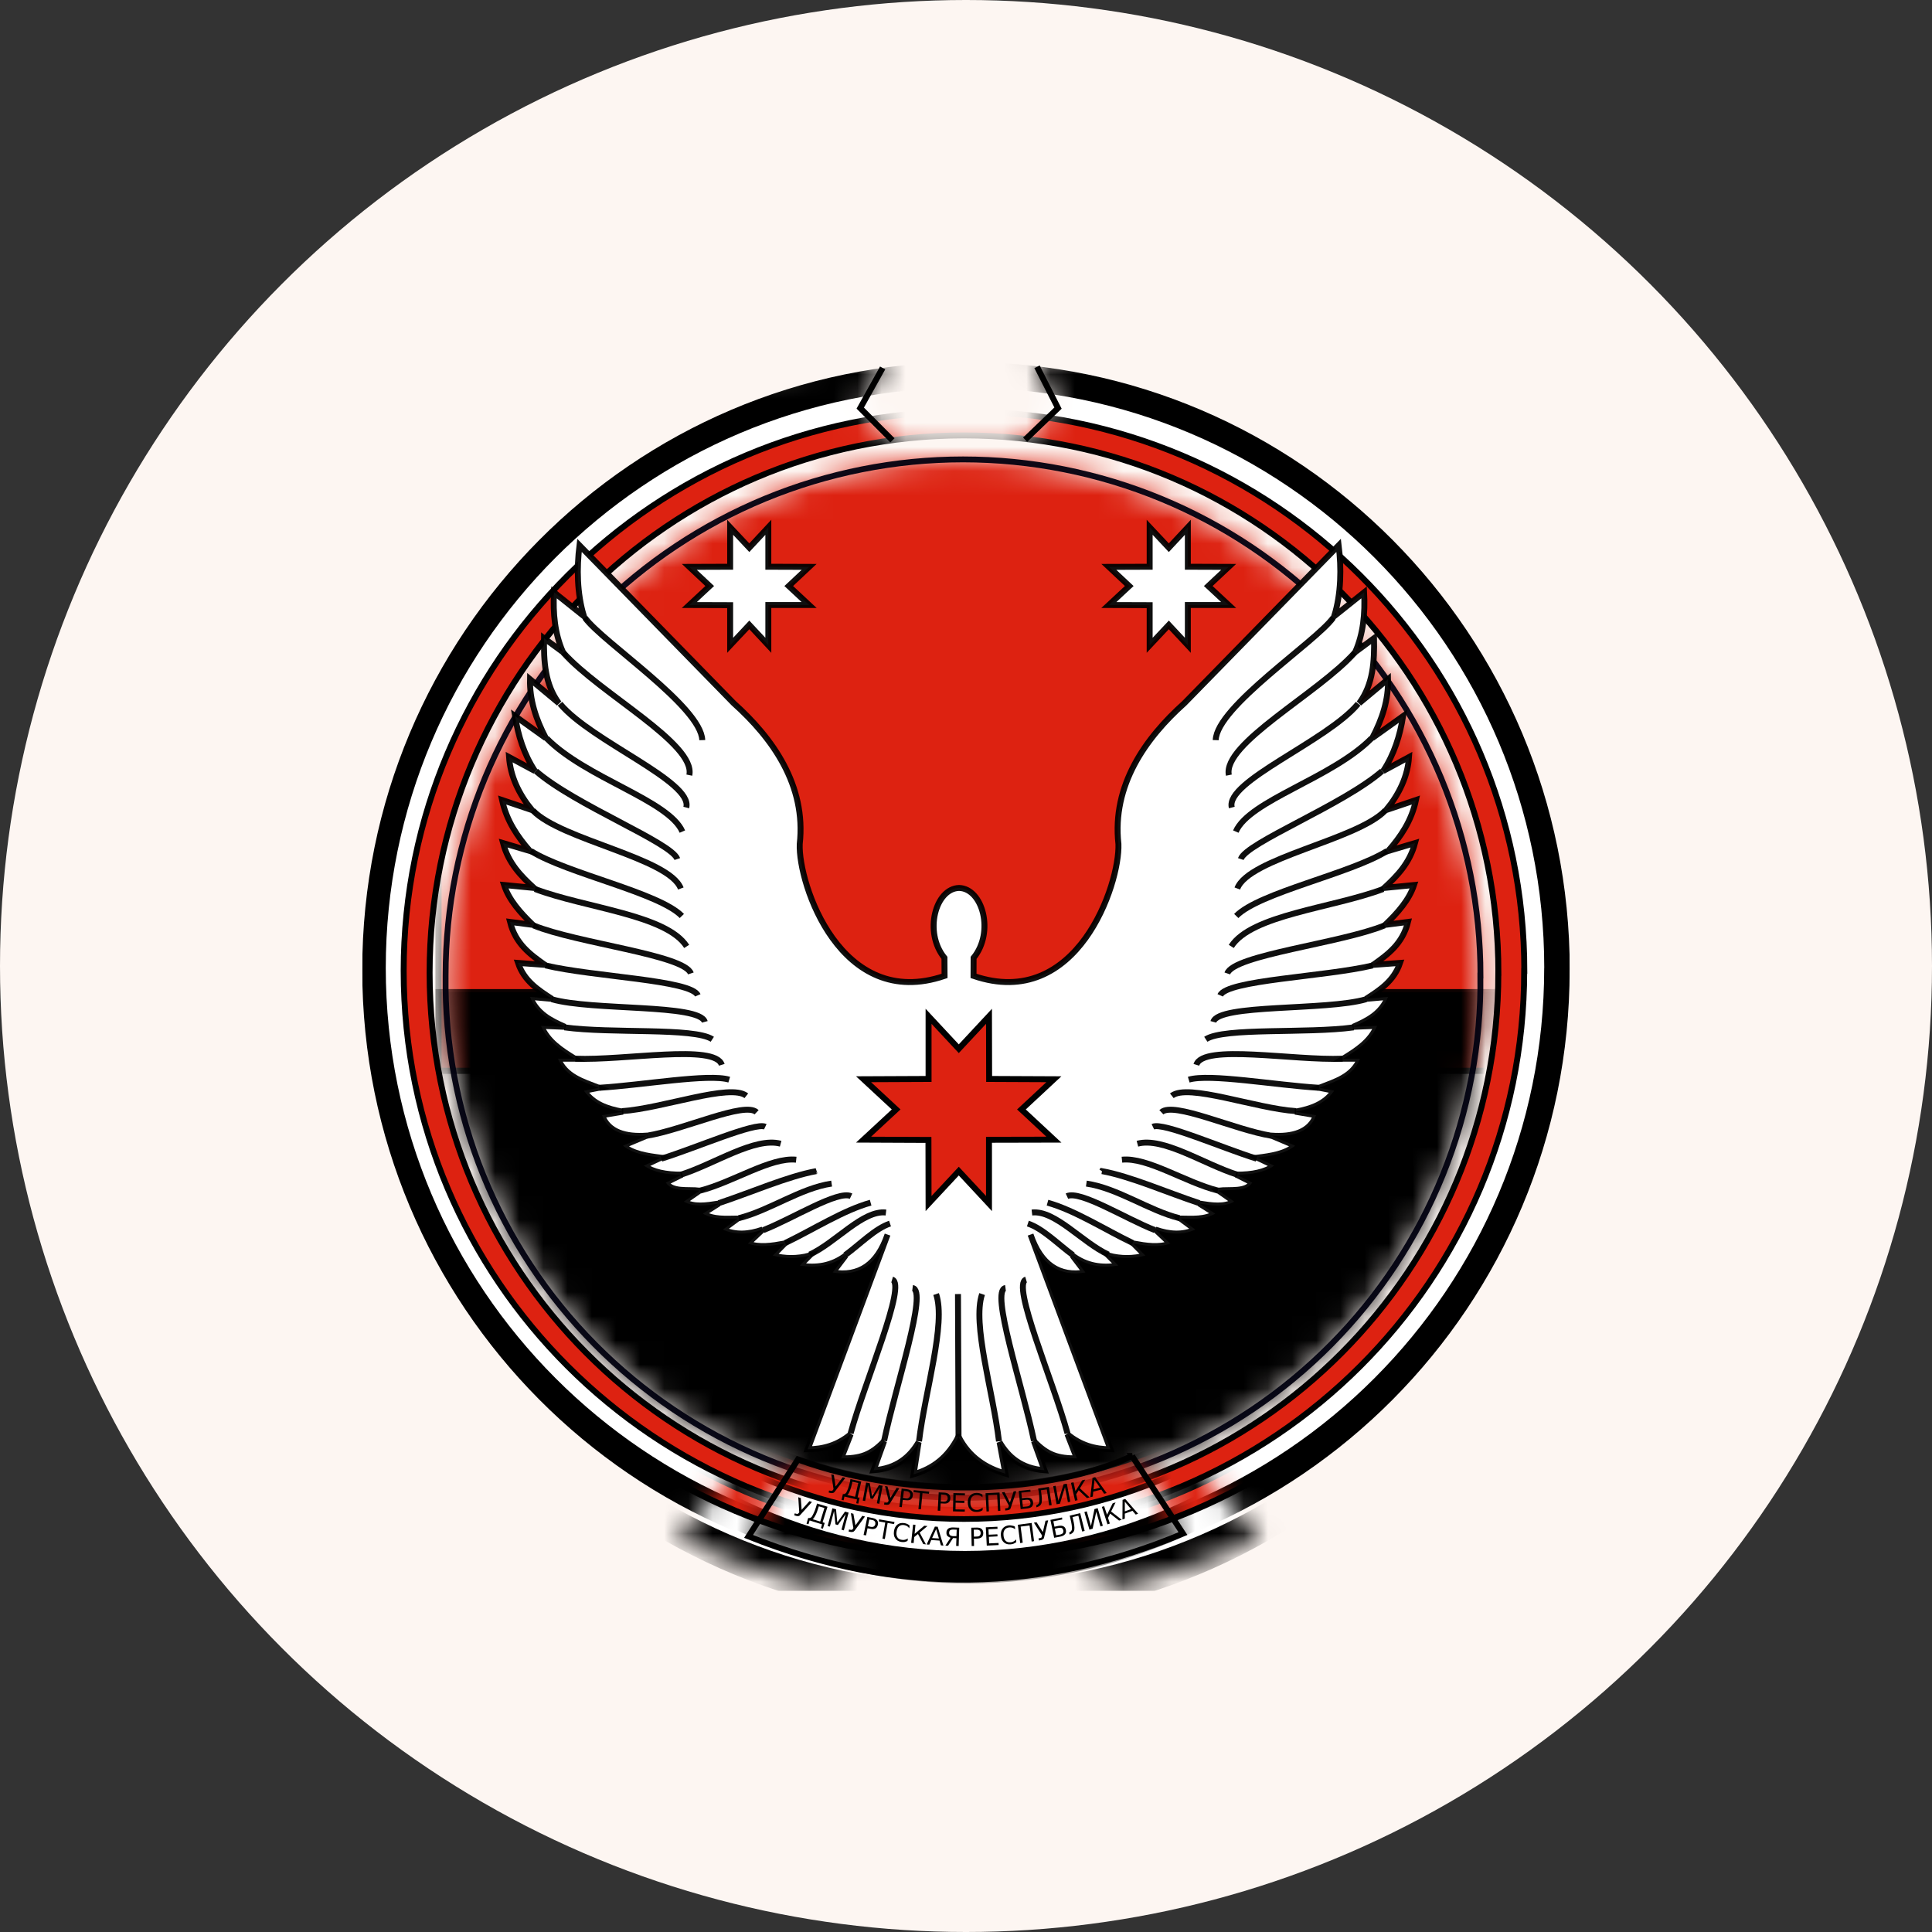 <?xml version="1.0" encoding="UTF-8"?> <svg xmlns="http://www.w3.org/2000/svg" width="80" height="80" viewBox="0 0 80 80" fill="none"><rect x="0" y="0" width="80" height="80" fill="#333333" stroke="none"/><circle cx="40" cy="40" r="40" fill="#FDF6F2"></circle><g clip-path="url(#clip0_714_19878)"><mask id="mask0_714_19878" style="mask-type:luminance" maskUnits="userSpaceOnUse" x="18" y="19" width="44" height="44"><path d="M61.299 40.393C61.334 43.221 60.805 46.028 59.744 48.65C58.682 51.273 57.109 53.659 55.116 55.671C53.123 57.683 50.749 59.28 48.133 60.37C45.516 61.46 42.708 62.021 39.873 62.021C37.037 62.02 34.229 61.459 31.613 60.368C28.996 59.277 26.623 57.68 24.63 55.667C22.637 53.655 21.065 51.268 20.005 48.646C18.944 46.023 18.416 43.216 18.451 40.388C18.451 34.721 20.71 29.287 24.728 25.28C26.718 23.296 29.08 21.723 31.68 20.649C34.279 19.576 37.066 19.023 39.879 19.023C42.693 19.024 45.479 19.577 48.078 20.651C50.678 21.725 53.04 23.299 55.029 25.284C57.018 27.268 58.596 29.624 59.673 32.216C60.749 34.809 61.303 37.587 61.303 40.393H61.299Z" fill="white"></path></mask><g mask="url(#mask0_714_19878)"><path d="M64.182 15.182H18.156V44.341H64.182V15.182Z" fill="#DD2211" stroke="black" stroke-opacity="0.941" stroke-width="0.254" stroke-linecap="round"></path></g><mask id="mask1_714_19878" style="mask-type:luminance" maskUnits="userSpaceOnUse" x="18" y="19" width="44" height="44"><path d="M61.299 40.393C61.334 43.221 60.805 46.028 59.744 48.65C58.682 51.273 57.109 53.659 55.116 55.671C53.123 57.683 50.749 59.28 48.133 60.37C45.516 61.46 42.708 62.021 39.873 62.021C37.037 62.02 34.229 61.459 31.613 60.368C28.996 59.277 26.623 57.68 24.63 55.667C22.637 53.655 21.065 51.268 20.005 48.646C18.944 46.023 18.416 43.216 18.451 40.388C18.451 34.721 20.71 29.287 24.728 25.28C26.718 23.296 29.08 21.723 31.68 20.649C34.279 19.576 37.066 19.023 39.879 19.023C42.693 19.024 45.479 19.577 48.078 20.651C50.678 21.725 53.04 23.299 55.029 25.284C57.018 27.268 58.596 29.624 59.673 32.216C60.749 34.809 61.303 37.587 61.303 40.393H61.299Z" fill="white"></path></mask><g mask="url(#mask1_714_19878)"><path d="M64.186 41.079H18.156V66.76H64.186V41.079Z" fill="black" stroke="black" stroke-opacity="0.941" stroke-width="0.246" stroke-linecap="round"></path></g><mask id="mask2_714_19878" style="mask-type:luminance" maskUnits="userSpaceOnUse" x="12" y="14" width="55" height="54"><path d="M36.843 14.665L35.65 16.894L37.416 18.666H41.956L43.803 16.894L42.651 14.624L66.259 16.448L66.688 67.822L12.609 66.085L13.589 17.114L36.843 14.665Z" fill="white"></path></mask><g mask="url(#mask2_714_19878)"><path fill-rule="evenodd" clip-rule="evenodd" d="M63.005 40.08C63.005 52.825 52.683 63.167 39.962 63.167C27.237 63.167 16.917 52.825 16.917 40.08C16.912 27.341 27.241 16.999 39.962 16.999C52.681 16.999 63.007 27.341 63.007 40.08H63.005ZM64.019 40.161C64.019 53.502 53.261 64.337 40.001 64.337C26.739 64.337 15.98 53.502 15.98 40.161C15.98 26.814 26.742 15.979 40.001 15.979C53.26 15.979 64.022 26.814 64.022 40.161H64.019Z" fill="white" stroke="white" stroke-opacity="0.941" stroke-width="0.737" stroke-linecap="round"></path><path fill-rule="evenodd" clip-rule="evenodd" d="M62.043 40.282C62.043 52.564 52.132 62.536 39.917 62.536C27.699 62.536 17.789 52.564 17.789 40.282C17.785 28.001 27.702 18.029 39.917 18.029C52.129 18.029 62.045 28.001 62.045 40.282H62.043ZM63.114 40.201C63.114 52.987 52.724 63.364 39.917 63.364C27.108 63.364 16.715 52.987 16.715 40.201C16.714 27.416 27.109 17.039 39.917 17.039C52.72 17.039 63.119 27.416 63.119 40.201H63.114Z" fill="#DD2211" stroke="black" stroke-width="0.246" stroke-linecap="round"></path><path fill-rule="evenodd" clip-rule="evenodd" d="M63.942 40.08C63.942 53.34 53.199 64.105 39.959 64.105C26.715 64.105 15.974 53.34 15.974 40.08C15.973 26.814 26.72 16.055 39.959 16.055C53.195 16.055 63.944 26.814 63.944 40.08H63.942ZM64.996 40.161C64.996 54.047 53.8 65.321 40 65.321C26.199 65.321 15 54.047 15 40.161C14.995 26.269 26.2 14.995 40 14.995C53.797 14.995 65 26.269 65 40.161H64.996Z" fill="black"></path></g><path d="M49.186 25.053V26.721L48.398 25.876L47.605 26.721V25.059L45.914 25.053L46.76 24.266L45.914 23.473L47.605 23.467V21.834L48.398 22.679L49.186 21.834V23.467L50.877 23.473L50.031 24.266L50.877 25.053H49.186Z" fill="white" stroke="black" stroke-opacity="0.941" stroke-width="0.246"></path><path d="M61.299 40.393C61.334 43.221 60.805 46.028 59.744 48.65C58.682 51.273 57.109 53.659 55.116 55.671C53.123 57.683 50.749 59.28 48.133 60.37C45.516 61.46 42.708 62.021 39.873 62.021C37.037 62.02 34.229 61.459 31.613 60.368C28.996 59.277 26.623 57.68 24.63 55.667C22.637 53.655 21.065 51.268 20.005 48.646C18.944 46.023 18.416 43.216 18.451 40.388C18.451 34.721 20.71 29.287 24.728 25.28C26.718 23.296 29.08 21.723 31.68 20.649C34.279 19.576 37.066 19.023 39.879 19.023C42.693 19.024 45.479 19.577 48.078 20.651C50.678 21.725 53.04 23.299 55.029 25.284C57.018 27.268 58.596 29.624 59.673 32.216C60.749 34.809 61.303 37.587 61.303 40.393H61.299Z" stroke="#00000F" stroke-opacity="0.941" stroke-width="0.242" stroke-linecap="round"></path><path d="M39.686 59.496C39.258 60.336 38.648 60.81 37.83 61.048L38.036 59.722C37.683 60.324 37.13 60.81 36.175 60.88L36.606 59.681C36.056 60.26 35.597 60.394 34.831 60.388L35.222 59.392C34.689 59.838 34.09 60.011 33.446 60.011L36.751 51.123C36.328 52.368 35.564 52.877 34.48 52.692L35.013 51.991C34.44 52.42 33.8 52.518 33.115 52.403L33.525 51.991C33.016 52.125 32.508 52.125 31.998 51.991L32.489 51.493C31.962 51.586 31.439 51.673 30.964 51.493L31.58 50.914C31.006 51.117 30.452 51.152 29.93 50.914L30.549 50.457C30.051 50.463 29.547 50.509 29.103 50.254L29.761 49.837C29.24 49.918 28.728 49.999 28.317 49.756L28.974 49.299C28.47 49.247 27.829 49.374 27.572 48.969L28.233 48.639C27.578 48.645 27.04 48.534 26.662 48.268L27.364 47.938C26.785 47.863 26.212 47.782 25.794 47.44L26.785 47.023C25.916 47.087 25.187 46.89 24.925 46.178L25.789 46.033C25.14 45.917 24.555 45.714 24.181 45.164L24.799 45.043C24.121 44.782 23.408 44.58 23.105 43.838H23.803C23.247 43.491 22.69 43.149 22.402 42.477L23.392 42.518C22.795 42.258 22.221 41.968 21.947 41.279L22.853 41.36C22.28 40.989 21.704 40.619 21.451 39.872L22.564 39.953C21.956 39.519 21.351 39.09 21.12 38.175L22.066 38.297C21.539 37.787 21.073 37.26 20.872 36.646L22.112 36.768C21.562 36.264 21.05 35.737 20.83 34.909L21.944 35.239C21.429 34.643 20.979 33.994 20.789 33.126L22.025 33.543C21.475 32.865 21.134 32.136 21.079 31.348L22.152 31.927C21.695 31.232 21.455 30.462 21.327 29.651L22.604 30.566C22.187 29.773 21.927 28.968 21.947 28.123L23.143 29.119C22.558 28.325 22.514 27.381 22.526 26.426L23.311 27.005C22.975 26.241 22.892 25.401 22.94 24.527L24.179 25.517C23.89 24.579 23.879 23.519 23.995 22.581L30.381 29.119C31.991 30.561 33.388 32.518 33.115 34.95C33.05 36.6 34.815 41.881 39.112 40.41L39.107 39.663C38.239 38.598 38.738 36.791 39.714 36.768C40.688 36.791 41.184 38.598 40.315 39.663L40.312 40.41C44.608 41.881 46.373 36.6 46.312 34.95C46.039 32.518 47.432 30.561 49.042 29.119L55.431 22.581C55.547 23.519 55.537 24.579 55.246 25.517L56.485 24.527C56.531 25.401 56.452 26.241 56.115 27.005L56.896 26.426C56.913 27.381 56.865 28.325 56.281 29.119L57.475 28.123C57.498 28.968 57.238 29.773 56.818 30.566L58.1 29.651C57.967 30.462 57.731 31.232 57.273 31.927L58.344 31.348C58.291 32.136 57.949 32.865 57.397 33.543L58.633 33.126C58.448 33.994 57.998 34.643 57.48 35.239L58.593 34.909C58.373 35.737 57.86 36.264 57.315 36.768L58.552 36.646C58.349 37.26 57.885 37.787 57.356 38.297L58.303 38.175C58.072 39.09 57.467 39.519 56.86 39.953L57.973 39.872C57.718 40.619 57.147 40.989 56.57 41.36L57.475 41.279C57.203 41.968 56.632 42.258 56.032 42.518L57.023 42.477C56.734 43.149 56.175 43.491 55.619 43.838H56.317C56.016 44.58 55.3 44.782 54.626 45.043L55.246 45.164C54.869 45.714 54.282 45.917 53.633 46.033L54.499 46.178C54.238 46.89 53.508 47.087 52.641 47.023L53.63 47.44C53.213 47.782 52.642 47.863 52.062 47.938L52.761 48.268C52.385 48.534 51.846 48.645 51.193 48.639L51.852 48.969C51.598 49.374 50.957 49.247 50.449 49.299L51.105 49.756C50.694 49.999 50.182 49.918 49.663 49.837L50.324 50.254C49.878 50.509 49.374 50.463 48.877 50.457L49.496 50.914C48.974 51.152 48.419 51.117 47.843 50.914L48.459 51.493C47.984 51.673 47.461 51.586 46.933 51.493L47.428 51.991C46.919 52.125 46.409 52.125 45.899 51.991L46.311 52.403C45.622 52.518 44.985 52.42 44.41 51.991L44.944 52.692C43.861 52.877 43.096 52.368 42.673 51.123L45.981 60.011C45.332 60.011 44.737 59.838 44.203 59.392L44.591 60.388C43.827 60.394 43.37 60.26 42.817 59.681L43.248 60.88C42.292 60.81 41.743 60.324 41.391 59.722L41.632 61.019C40.816 60.787 40.125 60.336 39.692 59.496H39.686Z" fill="white" stroke="black" stroke-opacity="0.941" stroke-width="0.246"></path><path d="M50.34 30.647C50.38 29.263 54.473 26.588 55.204 25.582Z" fill="white"></path><path d="M50.34 30.647C50.38 29.263 54.473 26.588 55.204 25.582" stroke="black" stroke-opacity="0.941" stroke-width="0.246"></path><path d="M56.092 27.028C54.581 28.719 50.617 30.792 50.884 32.097Z" fill="white"></path><path d="M56.092 27.028C54.581 28.719 50.617 30.792 50.884 32.097" stroke="black" stroke-opacity="0.941" stroke-width="0.246"></path><path d="M51.006 33.438C50.717 32.356 54.95 30.694 56.239 29.14Z" fill="white"></path><path d="M51.006 33.438C50.717 32.356 54.95 30.694 56.239 29.14" stroke="black" stroke-opacity="0.941" stroke-width="0.246"></path><path d="M56.797 30.566C55.17 32.222 51.736 33.137 51.172 34.434Z" fill="white"></path><path d="M56.797 30.566C55.17 32.222 51.736 33.137 51.172 34.434" stroke="black" stroke-opacity="0.941" stroke-width="0.246"></path><path d="M57.231 31.927C55.616 33.334 51.601 34.897 51.379 35.571Z" fill="white"></path><path d="M57.231 31.927C55.616 33.334 51.601 34.897 51.379 35.571" stroke="black" stroke-opacity="0.941" stroke-width="0.246"></path><path d="M51.234 36.791C51.709 35.529 56.186 34.782 57.358 33.565Z" fill="white"></path><path d="M51.234 36.791C51.709 35.529 56.186 34.782 57.358 33.565" stroke="black" stroke-opacity="0.941" stroke-width="0.246"></path><path d="M57.433 35.239C55.933 36.177 52.127 36.965 51.191 37.929Z" fill="white"></path><path d="M57.433 35.239C55.933 36.177 52.127 36.965 51.191 37.929" stroke="black" stroke-opacity="0.941" stroke-width="0.246"></path><path d="M50.984 39.189C51.818 37.88 55.178 37.602 57.274 36.812Z" fill="white"></path><path d="M50.984 39.189C51.818 37.88 55.178 37.602 57.274 36.812" stroke="black" stroke-opacity="0.941" stroke-width="0.246"></path><path d="M57.33 38.32C55.511 39.062 51.08 39.542 50.82 40.308Z" fill="white"></path><path d="M57.33 38.32C55.511 39.062 51.08 39.542 50.82 40.308" stroke="black" stroke-opacity="0.941" stroke-width="0.246"></path><path d="M50.527 41.215C50.805 40.578 54.84 40.451 56.84 39.977Z" fill="white"></path><path d="M50.527 41.215C50.805 40.578 54.84 40.451 56.84 39.977" stroke="black" stroke-opacity="0.941" stroke-width="0.246"></path><path d="M56.566 41.377C54.916 41.858 50.448 41.562 50.242 42.313Z" fill="white"></path><path d="M56.566 41.377C54.916 41.858 50.448 41.562 50.242 42.313" stroke="black" stroke-opacity="0.941" stroke-width="0.246"></path><path d="M49.93 43.034C50.694 42.536 54.116 42.808 56.053 42.541Z" fill="white"></path><path d="M49.93 43.034C50.694 42.536 54.116 42.808 56.053 42.541" stroke="black" stroke-opacity="0.941" stroke-width="0.246"></path><path d="M55.593 43.838C53.578 43.925 49.808 43.213 49.539 44.092Z" fill="white"></path><path d="M55.593 43.838C53.578 43.925 49.808 43.213 49.539 44.092" stroke="black" stroke-opacity="0.941" stroke-width="0.246"></path><path d="M49.223 44.707C50.08 44.446 52.812 44.932 54.605 45.042L54.602 45.043" fill="white"></path><path d="M49.223 44.707C50.08 44.446 52.812 44.932 54.605 45.042L54.602 45.043" stroke="black" stroke-opacity="0.941" stroke-width="0.246"></path><path d="M53.669 46.01C51.995 45.9 49.19 44.846 48.523 45.374Z" fill="white"></path><path d="M53.669 46.01C51.995 45.9 49.19 44.846 48.523 45.374" stroke="black" stroke-opacity="0.941" stroke-width="0.246"></path><path d="M48.09 46.056C48.582 45.593 51.126 46.786 52.642 47.028Z" fill="white"></path><path d="M48.09 46.056C48.582 45.593 51.126 46.786 52.642 47.028" stroke="black" stroke-opacity="0.941" stroke-width="0.246"></path><path d="M52.036 47.979C50.6 47.533 48.158 46.456 47.738 46.656Z" fill="white"></path><path d="M52.036 47.979C50.6 47.533 48.158 46.456 47.738 46.656" stroke="black" stroke-opacity="0.941" stroke-width="0.246"></path><path d="M47.098 47.359C48.169 47.07 49.853 48.205 51.234 48.642Z" fill="white"></path><path d="M47.098 47.359C48.169 47.07 49.853 48.205 51.234 48.642" stroke="black" stroke-opacity="0.941" stroke-width="0.246"></path><path d="M50.428 49.299C49.078 48.957 47.512 47.909 46.457 48.021Z" fill="white"></path><path d="M50.428 49.299C49.078 48.957 47.512 47.909 46.457 48.021" stroke="black" stroke-opacity="0.941" stroke-width="0.246"></path><path d="M49.659 49.82C48.316 49.374 46.806 48.708 45.631 48.494L45.629 48.497" fill="white"></path><path d="M49.659 49.82C48.316 49.374 46.806 48.708 45.631 48.494L45.629 48.497" stroke="black" stroke-opacity="0.941" stroke-width="0.246"></path><path d="M44.984 49.01C46.27 49.195 47.574 50.127 48.835 50.441Z" fill="white"></path><path d="M44.984 49.01C46.27 49.195 47.574 50.127 48.835 50.441" stroke="black" stroke-opacity="0.941" stroke-width="0.246"></path><path d="M44.18 49.531C44.73 49.276 46.609 50.463 47.822 50.937Z" fill="white"></path><path d="M44.18 49.531C44.73 49.276 46.609 50.463 47.822 50.937" stroke="black" stroke-opacity="0.941" stroke-width="0.246"></path><path d="M46.906 51.471C45.725 50.903 44.506 50.115 43.375 49.8Z" fill="white"></path><path d="M46.906 51.471C45.725 50.903 44.506 50.115 43.375 49.8" stroke="black" stroke-opacity="0.941" stroke-width="0.246"></path><path d="M42.73 50.208C43.686 50.097 44.82 51.458 45.897 51.95Z" fill="white"></path><path d="M42.73 50.208C43.686 50.097 44.82 51.458 45.897 51.95" stroke="black" stroke-opacity="0.941" stroke-width="0.246"></path><path d="M42.562 50.665C43.188 50.873 43.808 51.516 44.429 51.971Z" fill="white"></path><path d="M42.562 50.665C43.188 50.873 43.808 51.516 44.429 51.971" stroke="black" stroke-opacity="0.941" stroke-width="0.246"></path><path d="M44.203 59.351C43.613 57.197 41.866 53.167 42.487 52.984Z" fill="white"></path><path d="M44.203 59.351C43.613 57.197 41.866 53.167 42.487 52.984" stroke="black" stroke-opacity="0.941" stroke-width="0.246"></path><path d="M41.636 53.335C40.993 53.416 42.332 57.371 42.816 59.664Z" fill="white"></path><path d="M41.636 53.335C40.993 53.416 42.332 57.371 42.816 59.664" stroke="black" stroke-opacity="0.941" stroke-width="0.246"></path><path d="M41.366 59.681C41.123 57.637 40.247 54.811 40.667 53.584Z" fill="white"></path><path d="M41.366 59.681C41.123 57.637 40.247 54.811 40.667 53.584" stroke="black" stroke-opacity="0.941" stroke-width="0.246"></path><path d="M39.691 59.496L39.668 53.584Z" fill="white"></path><path d="M39.691 59.496L39.668 53.584" stroke="black" stroke-opacity="0.941" stroke-width="0.246"></path><path d="M29.079 30.647C29.038 29.263 24.953 26.588 24.223 25.582Z" fill="white"></path><path d="M29.079 30.647C29.038 29.263 24.953 26.588 24.223 25.582" stroke="black" stroke-opacity="0.941" stroke-width="0.246"></path><path d="M23.328 27.028C24.84 28.719 28.812 30.792 28.544 32.097Z" fill="white"></path><path d="M23.328 27.028C24.84 28.719 28.812 30.792 28.544 32.097" stroke="black" stroke-opacity="0.941" stroke-width="0.246"></path><path d="M28.417 33.438C28.701 32.356 24.477 30.694 23.188 29.14Z" fill="white"></path><path d="M28.417 33.438C28.701 32.356 24.477 30.694 23.188 29.14" stroke="black" stroke-opacity="0.941" stroke-width="0.246"></path><path d="M22.629 30.566C24.256 32.222 27.692 33.137 28.256 34.434Z" fill="white"></path><path d="M22.629 30.566C24.256 32.222 27.692 33.137 28.256 34.434" stroke="black" stroke-opacity="0.941" stroke-width="0.246"></path><path d="M22.191 31.927C23.801 33.334 27.824 34.897 28.046 35.571Z" fill="white"></path><path d="M22.191 31.927C23.801 33.334 27.824 34.897 28.046 35.571" stroke="black" stroke-opacity="0.941" stroke-width="0.246"></path><path d="M28.191 36.791C27.716 35.529 23.242 34.782 22.07 33.565Z" fill="white"></path><path d="M28.191 36.791C27.716 35.529 23.242 34.782 22.07 33.565" stroke="black" stroke-opacity="0.941" stroke-width="0.246"></path><path d="M21.984 35.239C23.49 36.177 27.298 36.965 28.234 37.929Z" fill="white"></path><path d="M21.984 35.239C23.49 36.177 27.298 36.965 28.234 37.929" stroke="black" stroke-opacity="0.941" stroke-width="0.246"></path><path d="M28.434 39.189C27.6 37.88 24.248 37.602 22.152 36.812Z" fill="white"></path><path d="M28.434 39.189C27.6 37.88 24.248 37.602 22.152 36.812" stroke="black" stroke-opacity="0.941" stroke-width="0.246"></path><path d="M22.09 38.32C23.908 39.062 28.348 39.542 28.607 40.308Z" fill="white"></path><path d="M22.09 38.32C23.908 39.062 28.348 39.542 28.607 40.308" stroke="black" stroke-opacity="0.941" stroke-width="0.246"></path><path d="M28.894 41.215C28.622 40.578 24.59 40.451 22.59 39.977Z" fill="white"></path><path d="M28.894 41.215C28.622 40.578 24.59 40.451 22.59 39.977" stroke="black" stroke-opacity="0.941" stroke-width="0.246"></path><path d="M22.852 41.377C24.508 41.858 28.978 41.562 29.184 42.313Z" fill="white"></path><path d="M22.852 41.377C24.508 41.858 28.978 41.562 29.184 42.313" stroke="black" stroke-opacity="0.941" stroke-width="0.246"></path><path d="M29.496 43.034C28.731 42.536 25.312 42.808 23.375 42.541Z" fill="white"></path><path d="M29.496 43.034C28.731 42.536 25.312 42.808 23.375 42.541" stroke="black" stroke-opacity="0.941" stroke-width="0.246"></path><path d="M23.824 43.838C25.845 43.925 29.617 43.213 29.887 44.092Z" fill="white"></path><path d="M23.824 43.838C25.845 43.925 29.617 43.213 29.887 44.092" stroke="black" stroke-opacity="0.941" stroke-width="0.246"></path><path d="M30.196 44.707C29.345 44.446 26.614 44.932 24.822 45.042L24.816 45.043" fill="white"></path><path d="M30.196 44.707C29.345 44.446 26.614 44.932 24.822 45.042L24.816 45.043" stroke="black" stroke-opacity="0.941" stroke-width="0.246"></path><path d="M25.75 46.01C27.424 45.9 30.236 44.846 30.904 45.374Z" fill="white"></path><path d="M25.75 46.01C27.424 45.9 30.236 44.846 30.904 45.374" stroke="black" stroke-opacity="0.941" stroke-width="0.246"></path><path d="M31.329 46.056C30.837 45.593 28.302 46.786 26.785 47.028Z" fill="white"></path><path d="M31.329 46.056C30.837 45.593 28.302 46.786 26.785 47.028" stroke="black" stroke-opacity="0.941" stroke-width="0.246"></path><path d="M27.383 47.979C28.819 47.533 31.27 46.456 31.689 46.656Z" fill="white"></path><path d="M27.383 47.979C28.819 47.533 31.27 46.456 31.689 46.656" stroke="black" stroke-opacity="0.941" stroke-width="0.246"></path><path d="M32.325 47.359C31.254 47.07 29.573 48.205 28.191 48.642Z" fill="white"></path><path d="M32.325 47.359C31.254 47.07 29.573 48.205 28.191 48.642" stroke="black" stroke-opacity="0.941" stroke-width="0.246"></path><path d="M28.996 49.299C30.34 48.957 31.914 47.909 32.969 48.021Z" fill="white"></path><path d="M28.996 49.299C30.34 48.957 31.914 47.909 32.969 48.021" stroke="black" stroke-opacity="0.941" stroke-width="0.246"></path><path d="M29.762 49.82C31.105 49.374 32.623 48.708 33.798 48.494L33.792 48.497" fill="white"></path><path d="M29.762 49.82C31.105 49.374 32.623 48.708 33.798 48.494L33.792 48.497" stroke="black" stroke-opacity="0.941" stroke-width="0.246"></path><path d="M34.436 49.01C33.157 49.195 31.855 50.127 30.594 50.441Z" fill="white"></path><path d="M34.436 49.01C33.157 49.195 31.855 50.127 30.594 50.441" stroke="black" stroke-opacity="0.941" stroke-width="0.246"></path><path d="M35.24 49.531C34.695 49.276 32.819 50.463 31.605 50.937Z" fill="white"></path><path d="M35.24 49.531C34.695 49.276 32.819 50.463 31.605 50.937" stroke="black" stroke-opacity="0.941" stroke-width="0.246"></path><path d="M32.512 51.471C33.693 50.903 34.92 50.115 36.051 49.8Z" fill="white"></path><path d="M32.512 51.471C33.693 50.903 34.92 50.115 36.051 49.8" stroke="black" stroke-opacity="0.941" stroke-width="0.246"></path><path d="M36.686 50.208C35.73 50.097 34.604 51.458 33.527 51.95Z" fill="white"></path><path d="M36.686 50.208C35.73 50.097 34.604 51.458 33.527 51.95" stroke="black" stroke-opacity="0.941" stroke-width="0.246"></path><path d="M36.854 50.665C36.235 50.873 35.617 51.516 34.996 51.971Z" fill="white"></path><path d="M36.854 50.665C36.235 50.873 35.617 51.516 34.996 51.971" stroke="black" stroke-opacity="0.941" stroke-width="0.246"></path><path d="M35.223 59.351C35.813 57.197 37.562 53.167 36.941 52.984Z" fill="white"></path><path d="M35.223 59.351C35.813 57.197 37.562 53.167 36.941 52.984" stroke="black" stroke-opacity="0.941" stroke-width="0.246"></path><path d="M37.787 53.335C38.429 53.416 37.094 57.371 36.609 59.664Z" fill="white"></path><path d="M37.787 53.335C38.429 53.416 37.094 57.371 36.609 59.664" stroke="black" stroke-opacity="0.941" stroke-width="0.246"></path><path d="M38.055 59.681C38.298 57.637 39.181 54.811 38.762 53.584Z" fill="white"></path><path d="M38.055 59.681C38.298 57.637 39.181 54.811 38.762 53.584" stroke="black" stroke-opacity="0.941" stroke-width="0.246"></path><path d="M31.815 25.053V26.721L31.027 25.876L30.234 26.721V25.059L28.543 25.053L29.388 24.266L28.543 23.473L30.234 23.467V21.834L31.027 22.679L31.815 21.834V23.467L33.505 23.473L32.66 24.266L33.505 25.053H31.815Z" fill="white" stroke="black" stroke-opacity="0.941" stroke-width="0.246"></path><path d="M40.952 47.196V49.837L39.701 48.493L38.45 49.837L38.445 47.202L35.758 47.19L37.107 45.94L35.758 44.689L38.45 44.677V42.083L39.701 43.426L40.952 42.083L40.958 44.677L43.639 44.689L42.295 45.94L43.639 47.19L40.952 47.196Z" fill="#DD2211" stroke="black" stroke-width="0.246"></path><mask id="mask3_714_19878" style="mask-type:luminance" maskUnits="userSpaceOnUse" x="28" y="60" width="25" height="6"><path d="M30.448 60.859C36.897 63.868 44.063 63.528 49.55 60.75L52.159 63.747C50.035 64.656 48.004 65.348 46.012 65.815L43.945 63.377L35.914 63.559L34.239 65.846C32.25 65.385 30.226 64.687 28.113 63.747L30.448 60.859Z" fill="white"></path></mask><g mask="url(#mask3_714_19878)"><path fill-rule="evenodd" clip-rule="evenodd" d="M64.098 40.077C64.098 53.428 53.285 64.262 39.958 64.262C26.628 64.262 15.817 53.428 15.817 40.077C15.812 26.732 26.632 15.898 39.958 15.898C53.282 15.898 64.1 26.732 64.1 40.077H64.098ZM65.159 40.162C65.159 54.138 53.889 65.488 39.999 65.488C26.106 65.488 14.836 54.138 14.836 40.162C14.836 26.18 26.109 14.83 39.999 14.83C53.889 14.83 65.163 26.18 65.163 40.162H65.159Z" fill="white" stroke="white" stroke-opacity="0.941" stroke-width="0.773" stroke-linecap="round"></path><path fill-rule="evenodd" clip-rule="evenodd" d="M63.09 40.289C63.09 53.156 52.707 63.601 39.911 63.601C27.112 63.601 16.731 53.156 16.731 40.289C16.727 27.423 27.116 16.978 39.911 16.978C52.705 16.978 63.092 27.423 63.092 40.289H63.09ZM64.212 40.205C64.212 53.598 53.328 64.469 39.911 64.469C26.493 64.469 15.605 53.598 15.605 40.205C15.605 26.811 26.494 15.94 39.911 15.94C53.323 15.94 64.217 26.811 64.217 40.205H64.212Z" fill="#DD2211" stroke="black" stroke-width="0.258" stroke-linecap="round"></path><path fill-rule="evenodd" clip-rule="evenodd" d="M65.079 40.077C65.079 53.968 53.852 65.573 39.983 65.573C26.111 65.573 14.829 53.968 14.829 40.077C14.828 26.18 26.086 14.909 39.955 14.909C53.821 14.909 65.081 26.18 65.081 40.077H65.079ZM66.183 40.162C66.183 54.708 54.481 67.119 40.025 67.119C25.565 67.119 13.809 54.708 13.809 40.162C13.803 25.609 25.541 13.799 39.998 13.799C54.452 13.799 66.187 25.609 66.187 40.162H66.183Z" fill="black"></path></g><mask id="mask4_714_19878" style="mask-type:luminance" maskUnits="userSpaceOnUse" x="30" y="60" width="19" height="6"><path d="M46.877 60.289L48.982 63.502C43.214 65.929 37.232 66.106 30.996 63.619L33.043 60.433C37.813 62.173 43.589 61.813 46.877 60.289H46.877Z" fill="white"></path></mask><g mask="url(#mask4_714_19878)"><path fill-rule="evenodd" clip-rule="evenodd" d="M62.007 40.084C62.007 52.278 52.131 62.172 39.96 62.172C27.785 62.172 17.911 52.278 17.911 40.084C17.907 27.895 27.789 18 39.96 18C52.129 18 62.009 27.895 62.009 40.084H62.007ZM62.977 40.161C62.977 52.926 52.684 64.521 39.998 64.521C27.309 64.521 17.016 52.926 17.016 40.161C17.015 27.391 27.311 17.025 39.998 17.025C52.683 17.025 62.979 27.391 62.979 40.161H62.977Z" fill="white" stroke="white" stroke-opacity="0.941" stroke-width="0.706" stroke-linecap="round"></path><path fill-rule="evenodd" clip-rule="evenodd" d="M61.086 40.278C61.086 52.029 51.604 61.569 39.917 61.569C28.228 61.569 18.746 52.029 18.746 40.278C18.743 28.528 28.231 18.987 39.917 18.987C51.602 18.987 61.088 28.528 61.088 40.278H61.086ZM62.111 40.201C62.111 52.433 52.171 62.899 39.917 62.899C27.663 62.899 17.719 52.433 17.719 40.201C17.718 27.968 27.664 18.04 39.917 18.04C52.167 18.04 62.116 27.968 62.116 40.201H62.111Z" fill="#DD2211" stroke="black" stroke-width="0.235" stroke-linecap="round"></path><path fill-rule="evenodd" clip-rule="evenodd" d="M62.904 40.084C62.904 52.771 52.625 64.222 39.958 64.222C27.286 64.222 17.01 52.771 17.01 40.084C17.009 27.392 27.291 17.098 39.958 17.098C52.621 17.098 62.906 27.392 62.906 40.084H62.904ZM63.912 40.161C63.912 53.447 53.255 65.569 40.051 65.569C26.843 65.569 16.078 53.447 16.078 40.161C16.073 26.871 26.794 16.084 39.997 16.084C53.198 16.084 63.916 26.871 63.916 40.161H63.912Z" fill="black"></path></g><path d="M46.875 60.289L48.983 63.503C43.209 65.929 37.232 66.109 30.996 63.619L33.041 60.434C37.812 62.171 43.589 61.812 46.877 60.289H46.875Z" stroke="black" stroke-width="0.246"></path><path d="M33.136 62.733C33.124 62.744 33.113 62.756 33.098 62.767C33.06 62.785 33.005 62.785 32.924 62.756L32.887 62.744L32.91 62.663L32.945 62.675C32.979 62.686 33.011 62.692 33.029 62.686C33.037 62.686 33.051 62.675 33.061 62.663L33.095 62.623L33.055 61.997L33.159 62.032L33.194 62.518L33.518 62.159L33.622 62.194L33.136 62.733ZM33.645 62.906L33.964 63.005L34.138 62.443L33.906 62.373L33.871 62.478C33.825 62.64 33.765 62.767 33.696 62.86C33.68 62.883 33.666 62.895 33.648 62.906M33.501 62.86C33.553 62.854 33.592 62.837 33.616 62.802C33.674 62.709 33.737 62.576 33.792 62.397L33.831 62.258L34.265 62.391L34.062 63.034L34.149 63.062L34.074 63.3L33.993 63.277L34.039 63.12L33.524 62.958L33.477 63.115L33.396 63.092L33.466 62.854L33.501 62.86ZM34.468 62.455L34.618 62.495L34.67 63.045L34.989 62.593L35.139 62.634L34.942 63.369L34.844 63.34L35.018 62.698L34.693 63.149L34.595 63.12L34.537 62.57L34.363 63.213L34.271 63.19L34.468 62.455ZM35.388 63.381C35.377 63.393 35.365 63.404 35.352 63.416C35.313 63.439 35.261 63.445 35.178 63.427L35.139 63.416L35.157 63.329L35.186 63.34C35.226 63.346 35.258 63.352 35.275 63.346C35.284 63.34 35.296 63.335 35.305 63.323L35.336 63.271L35.232 62.657L35.336 62.68L35.423 63.161L35.707 62.767L35.817 62.796L35.388 63.381ZM35.996 62.918L35.938 63.196L36.066 63.225C36.112 63.23 36.154 63.23 36.185 63.207C36.211 63.19 36.235 63.155 36.245 63.115C36.251 63.068 36.248 63.034 36.227 63.005C36.205 62.97 36.173 62.953 36.126 62.941L35.996 62.918ZM35.915 62.813L36.141 62.86C36.222 62.877 36.285 62.912 36.32 62.958C36.355 63.005 36.366 63.062 36.351 63.132C36.332 63.207 36.303 63.259 36.252 63.288C36.199 63.317 36.135 63.323 36.052 63.306L35.921 63.283L35.863 63.578L35.759 63.56L35.915 62.813ZM36.402 62.912L37.039 63.022L37.021 63.109L36.755 63.062L36.639 63.728L36.541 63.711L36.656 63.045L36.39 62.999L36.402 62.912ZM37.664 63.173L37.652 63.283C37.623 63.242 37.591 63.213 37.555 63.19C37.513 63.173 37.478 63.155 37.434 63.149C37.346 63.138 37.279 63.155 37.226 63.202C37.172 63.248 37.139 63.323 37.125 63.422C37.108 63.52 37.124 63.601 37.162 63.659C37.195 63.717 37.263 63.752 37.349 63.763C37.392 63.769 37.434 63.769 37.475 63.757C37.513 63.746 37.556 63.728 37.595 63.705L37.577 63.809C37.537 63.827 37.501 63.839 37.459 63.85C37.415 63.856 37.375 63.856 37.331 63.85C37.212 63.833 37.132 63.786 37.076 63.705C37.015 63.624 37.001 63.526 37.018 63.404C37.033 63.283 37.081 63.196 37.156 63.132C37.23 63.074 37.326 63.051 37.44 63.068C37.484 63.074 37.527 63.086 37.565 63.103C37.6 63.12 37.638 63.144 37.669 63.173M37.809 63.132L37.907 63.138L37.872 63.514L38.272 63.178L38.405 63.19L38.081 63.462L38.341 63.949L38.231 63.937L38.011 63.52L37.855 63.647L37.832 63.896L37.728 63.885L37.809 63.132ZM38.764 63.317L38.596 63.688L38.88 63.705L38.764 63.317ZM38.712 63.213L38.828 63.219L39.065 64.001L38.961 63.989L38.903 63.792L38.562 63.769L38.48 63.96L38.37 63.954L38.712 63.213ZM39.303 63.462C39.297 63.508 39.313 63.543 39.337 63.566C39.361 63.59 39.399 63.601 39.449 63.607H39.604L39.615 63.34L39.453 63.335C39.407 63.335 39.37 63.346 39.344 63.364C39.314 63.387 39.304 63.422 39.303 63.462M39.146 64.001L39.361 63.676C39.326 63.665 39.292 63.647 39.25 63.618C39.204 63.584 39.187 63.532 39.19 63.462C39.187 63.393 39.215 63.34 39.261 63.3C39.303 63.265 39.372 63.248 39.46 63.248L39.72 63.259L39.696 64.018L39.592 64.012L39.604 63.694L39.465 63.688L39.256 64.006L39.146 64.001ZM40.322 63.34L40.328 63.63L40.455 63.624C40.507 63.624 40.544 63.613 40.57 63.584C40.594 63.56 40.608 63.526 40.607 63.48C40.606 63.433 40.592 63.398 40.565 63.375C40.536 63.352 40.501 63.34 40.453 63.34H40.322ZM40.218 63.259L40.449 63.254C40.536 63.254 40.602 63.271 40.646 63.312C40.687 63.346 40.714 63.404 40.715 63.474C40.716 63.549 40.696 63.607 40.653 63.647C40.606 63.688 40.547 63.705 40.461 63.711H40.328L40.333 64.018H40.235L40.218 63.259ZM40.82 63.242L41.3 63.219L41.306 63.306L40.93 63.323L40.941 63.549L41.3 63.532L41.306 63.618L40.947 63.636L40.959 63.908L41.347 63.891L41.352 63.977L40.86 64.001L40.82 63.242ZM42.024 63.213L42.036 63.323C41.995 63.294 41.959 63.271 41.919 63.259C41.874 63.248 41.836 63.242 41.792 63.248C41.706 63.254 41.642 63.288 41.601 63.346C41.555 63.404 41.544 63.48 41.553 63.578C41.561 63.682 41.592 63.752 41.643 63.804C41.688 63.85 41.762 63.873 41.849 63.862C41.891 63.862 41.934 63.85 41.971 63.827C42.007 63.809 42.043 63.781 42.075 63.746L42.082 63.856C42.047 63.879 42.015 63.902 41.975 63.919C41.932 63.937 41.895 63.943 41.85 63.949C41.735 63.96 41.642 63.931 41.57 63.867C41.497 63.804 41.456 63.711 41.445 63.59C41.434 63.468 41.458 63.369 41.518 63.294C41.573 63.219 41.664 63.173 41.779 63.161C41.822 63.161 41.867 63.161 41.908 63.173C41.949 63.178 41.989 63.19 42.026 63.213M42.719 63.062L42.818 63.815L42.719 63.833L42.632 63.167L42.262 63.213L42.349 63.879L42.244 63.896L42.146 63.138L42.719 63.062ZM43.234 63.659C43.229 63.676 43.227 63.694 43.218 63.705C43.194 63.74 43.145 63.769 43.061 63.781L43.02 63.786L43.003 63.7L43.038 63.694C43.078 63.688 43.106 63.682 43.12 63.67C43.124 63.659 43.134 63.653 43.138 63.636L43.148 63.578L42.812 63.051L42.922 63.034L43.182 63.439L43.292 62.97L43.402 62.953L43.234 63.659ZM44.028 63.369C44.016 63.323 44 63.294 43.969 63.277C43.935 63.259 43.896 63.259 43.842 63.265L43.68 63.3L43.733 63.572L43.895 63.543C43.947 63.532 43.99 63.508 44.011 63.485C44.028 63.456 44.039 63.416 44.03 63.369M43.976 62.837L43.987 62.918L43.617 62.993L43.663 63.219L43.825 63.184C43.912 63.167 43.982 63.173 44.034 63.202C44.086 63.225 44.121 63.277 44.136 63.352C44.149 63.422 44.14 63.485 44.102 63.526C44.062 63.572 44.004 63.607 43.92 63.624L43.651 63.676L43.495 62.935L43.976 62.837ZM44.294 63.543L44.271 63.462C44.34 63.427 44.379 63.381 44.386 63.323C44.393 63.23 44.374 63.086 44.325 62.889L44.294 62.761L44.728 62.657L44.914 63.393L44.809 63.416L44.653 62.761L44.41 62.819L44.433 62.912C44.48 63.097 44.499 63.242 44.487 63.335C44.474 63.427 44.411 63.497 44.294 63.543M45.452 62.449L45.666 63.178L45.568 63.207L45.394 62.599L45.244 63.3L45.111 63.34L44.902 62.611L45.001 62.582L45.174 63.19L45.319 62.489L45.452 62.449ZM45.626 62.397L45.719 62.368L45.84 62.721L46.072 62.252L46.194 62.211L46.008 62.588L46.448 62.929L46.338 62.964L45.968 62.675L45.881 62.854L45.956 63.086L45.858 63.12L45.626 62.397ZM46.576 62.182V62.582L46.836 62.489L46.576 62.182ZM46.483 62.107L46.593 62.067L47.126 62.68L47.027 62.715L46.894 62.559L46.576 62.675V62.883L46.477 62.918L46.483 62.108" fill="black"></path><path d="M34.562 61.772C34.55 61.783 34.539 61.801 34.526 61.806C34.486 61.83 34.434 61.835 34.351 61.812L34.312 61.801L34.33 61.72L34.365 61.725C34.405 61.737 34.433 61.737 34.451 61.731C34.457 61.731 34.471 61.725 34.481 61.708L34.515 61.662L34.422 61.048L34.527 61.071L34.602 61.552L34.897 61.169L35.002 61.198L34.562 61.772ZM35.083 61.905L35.407 61.98L35.54 61.407L35.297 61.355L35.274 61.459C35.239 61.621 35.191 61.754 35.129 61.858C35.112 61.876 35.101 61.893 35.085 61.905M34.938 61.87C34.984 61.864 35.023 61.835 35.044 61.801C35.094 61.708 35.148 61.569 35.189 61.384L35.216 61.245L35.662 61.349L35.511 62.003L35.592 62.021L35.54 62.264L35.453 62.246L35.488 62.09L34.967 61.969L34.932 62.125L34.845 62.108L34.903 61.864L34.938 61.87ZM35.864 61.389L36.015 61.418L36.113 61.963L36.397 61.494L36.548 61.523L36.409 62.27L36.31 62.246L36.432 61.592L36.142 62.067L36.044 62.05L35.945 61.499L35.824 62.154L35.725 62.136L35.864 61.389ZM36.855 62.246C36.843 62.258 36.835 62.276 36.822 62.287C36.791 62.31 36.733 62.316 36.649 62.304L36.606 62.299L36.623 62.212L36.652 62.218C36.692 62.223 36.724 62.223 36.741 62.218C36.75 62.212 36.76 62.206 36.768 62.194L36.797 62.142L36.646 61.534L36.75 61.552L36.872 62.021L37.127 61.609L37.237 61.627L36.855 62.246ZM37.428 61.737L37.393 62.021L37.52 62.038C37.567 62.044 37.609 62.038 37.638 62.015C37.665 61.992 37.684 61.957 37.69 61.916C37.694 61.87 37.687 61.835 37.664 61.806C37.636 61.778 37.606 61.76 37.559 61.754L37.428 61.737ZM37.335 61.639L37.567 61.667C37.654 61.679 37.715 61.708 37.754 61.754C37.787 61.795 37.807 61.853 37.797 61.928C37.787 62.003 37.759 62.055 37.711 62.09C37.66 62.119 37.597 62.131 37.512 62.119L37.382 62.108L37.341 62.409L37.242 62.397L37.335 61.639ZM37.833 61.702L38.476 61.766L38.464 61.853L38.198 61.83L38.134 62.495L38.03 62.49L38.094 61.818L37.827 61.789L37.833 61.702ZM38.968 61.882L38.956 62.171L39.084 62.177C39.13 62.177 39.171 62.171 39.199 62.142C39.223 62.119 39.241 62.084 39.243 62.044C39.24 61.998 39.235 61.963 39.21 61.934C39.182 61.911 39.149 61.893 39.101 61.893L38.968 61.882ZM38.87 61.795L39.101 61.806C39.188 61.812 39.254 61.835 39.295 61.876C39.333 61.916 39.356 61.974 39.352 62.05C39.344 62.125 39.323 62.177 39.277 62.212C39.229 62.252 39.167 62.264 39.081 62.258L38.951 62.252L38.933 62.559L38.829 62.553L38.87 61.795ZM39.478 61.824L39.958 61.835L39.953 61.922L39.576 61.911L39.57 62.136L39.935 62.148L39.929 62.235L39.57 62.223L39.565 62.501L39.953 62.507L39.947 62.594L39.46 62.582L39.478 61.824ZM40.682 61.888V61.998C40.647 61.969 40.612 61.94 40.573 61.928C40.532 61.911 40.492 61.905 40.448 61.905C40.358 61.905 40.295 61.934 40.249 61.986C40.202 62.038 40.181 62.113 40.182 62.218C40.178 62.316 40.207 62.391 40.254 62.443C40.3 62.495 40.367 62.524 40.454 62.524C40.497 62.524 40.54 62.513 40.578 62.495C40.613 62.484 40.654 62.455 40.689 62.426L40.688 62.53C40.653 62.559 40.616 62.577 40.576 62.588C40.532 62.6 40.494 62.605 40.449 62.605C40.329 62.611 40.243 62.577 40.176 62.507C40.109 62.438 40.075 62.339 40.074 62.218C40.068 62.096 40.105 61.998 40.17 61.928C40.23 61.858 40.326 61.818 40.441 61.818C40.485 61.818 40.529 61.824 40.569 61.835C40.607 61.847 40.648 61.864 40.683 61.888M41.389 61.801L41.423 62.559L41.325 62.565L41.29 61.893L40.92 61.911L40.949 62.582L40.85 62.588L40.809 61.83L41.389 61.801ZM41.852 62.438C41.846 62.455 41.842 62.467 41.833 62.484C41.806 62.513 41.754 62.536 41.669 62.542L41.626 62.548L41.62 62.461L41.649 62.455C41.69 62.455 41.723 62.449 41.737 62.438C41.742 62.432 41.754 62.42 41.758 62.403L41.777 62.351L41.487 61.795L41.597 61.783L41.817 62.218L41.973 61.754L42.084 61.748L41.852 62.438ZM42.668 62.223C42.663 62.177 42.648 62.142 42.619 62.119C42.587 62.102 42.548 62.096 42.493 62.102L42.327 62.119L42.356 62.397L42.523 62.38C42.576 62.374 42.619 62.356 42.642 62.328C42.663 62.304 42.676 62.27 42.671 62.223M42.663 61.685L42.674 61.766L42.292 61.806L42.315 62.038L42.483 62.015C42.57 62.009 42.641 62.021 42.691 62.05C42.738 62.079 42.77 62.136 42.778 62.212C42.784 62.281 42.77 62.339 42.728 62.386C42.686 62.426 42.623 62.449 42.539 62.461L42.263 62.49L42.182 61.737L42.663 61.685ZM42.917 62.414L42.906 62.333C42.975 62.304 43.018 62.264 43.031 62.206C43.045 62.113 43.04 61.969 43.01 61.766L42.987 61.639L43.433 61.569L43.548 62.322L43.444 62.339L43.346 61.673L43.103 61.708L43.114 61.801C43.143 61.992 43.151 62.131 43.13 62.229C43.108 62.316 43.039 62.38 42.919 62.414M44.174 61.436L44.319 62.183L44.22 62.2L44.099 61.575L43.89 62.264L43.751 62.287L43.612 61.54L43.711 61.523L43.826 62.148L44.041 61.459L44.174 61.436ZM44.348 61.401L44.452 61.378L44.533 61.743L44.811 61.297L44.938 61.268L44.718 61.627L45.118 62.003L45.008 62.032L44.666 61.708L44.562 61.876L44.62 62.119L44.516 62.142L44.348 61.401ZM45.32 61.274L45.28 61.673L45.552 61.604L45.32 61.274ZM45.239 61.193L45.349 61.164L45.824 61.824L45.72 61.853L45.604 61.679L45.268 61.766L45.251 61.969L45.147 61.998L45.239 61.193" fill="black"></path><path d="M36.548 15.236L35.621 16.898L36.953 18.234" stroke="black" stroke-width="0.246"></path><path d="M42.449 18.207L43.81 16.898L42.941 15.188" stroke="black" stroke-width="0.246"></path></g><defs><clipPath id="clip0_714_19878"><rect width="50" height="50.879" fill="white" transform="translate(15 15)"></rect></clipPath></defs></svg> 